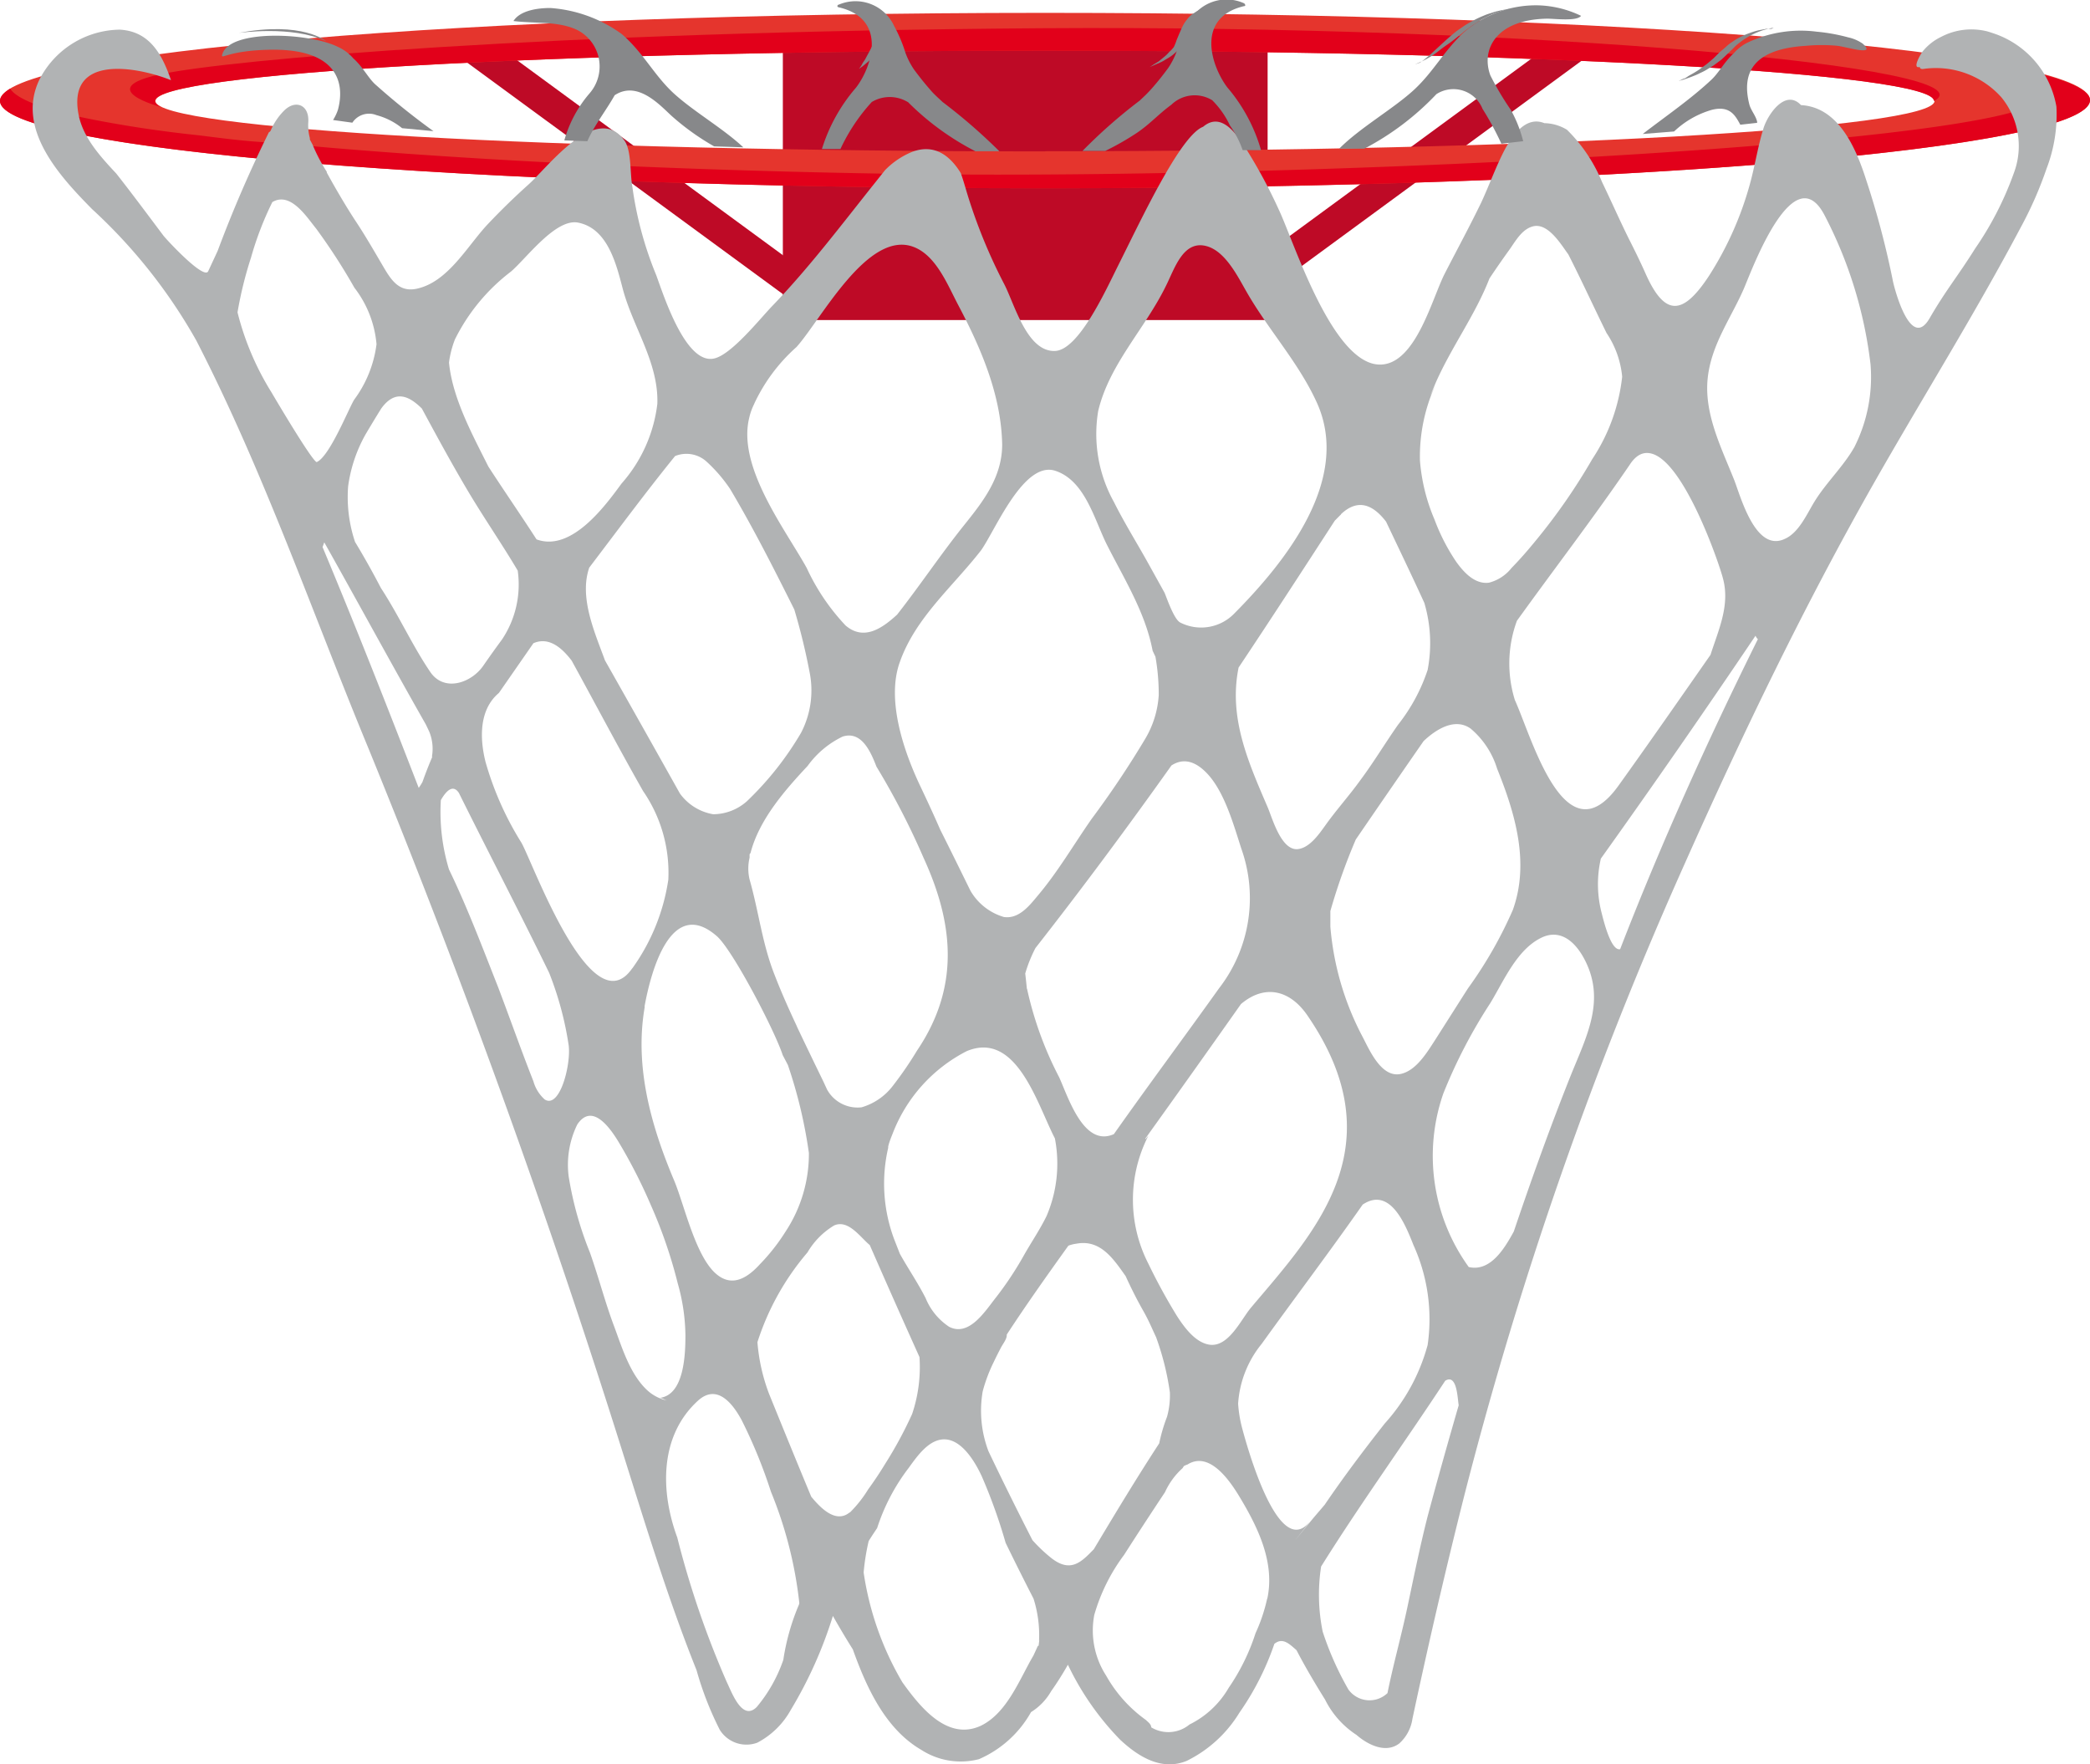 <svg xmlns="http://www.w3.org/2000/svg" viewBox="0 0 133.22 112.46"><defs><style>.cls-1,.cls-2{fill:#be0a26;}.cls-2{stroke:#be0a26;stroke-miterlimit:10;stroke-width:2px;}.cls-3{fill:#e5352d;}.cls-4{fill:#e2001a;}.cls-5{fill:#b1b3b4;}.cls-6{fill:#dedede;}.cls-7{fill:#87888a;}</style></defs><title>basketball_hoop</title><g id="Слой_2" data-name="Слой 2"><g id="Слой_1-2" data-name="Слой 1"><rect class="cls-1" x="49.9" y="1.06" width="30.9" height="19.34"/><line class="cls-2" x1="29.86" y1="2.81" x2="52.39" y2="19.33"/><line class="cls-2" x1="100.94" y1="2.54" x2="78.05" y2="19.33"/><path class="cls-3" d="M66.61.82C29.82.82,0,3.33,0,6.43S29.82,12,66.61,12s66.61-2.51,66.61-5.62S103.4.82,66.61.82Zm0,8.83c-31.32,0-56.7-1.44-56.7-3.21s25.39-3.21,56.7-3.21,56.7,1.44,56.7,3.21S97.92,9.64,66.61,9.64Z"/><path class="cls-4" d="M10.26,6.82h0c-.26-.12-.39-.25-.39-.38,0-1.77,25.39-3.21,56.7-3.21s56.7,1.44,56.7,3.21c4-2.13-25.38-4.86-56.93-4.64s-51.67,2-56.09,2.93S10.26,6.82,10.26,6.82Z"/><path class="cls-4" d="M128.62,4.38A4.22,4.22,0,0,1,130.09,6c1.37,3-45.57,5.49-72.44,5.09-15.56-.23-30-1-40.19-2h-.1c-1.56-.06-3.14-.27-4.64-.46C10.23,8.37,7.77,8,5.42,7.52,3.6,7.15,1.15,6.47.65,5.65c-.42.26-.65.52-.65.78C0,9.53,29.82,12,66.61,12s66.61-2.51,66.61-5.62C133.22,5.71,131.59,5,128.62,4.38Z"/><path class="cls-3" d="M5.46,7.29S-1.75,5.63,7.29,4.18,36,.82,78.83,1.17c0,0-35.16,0-56.9,1.86,0,0-12.7.7-14.53,2.16,0,0-1.83.85,1.12,1.65s4.78,2.11,38.51,3c0,0,33,.25,49.49-.45,0,0-18.6,1.3-50.81,1.05C25.47,10.29,11.25,8.59,5.46,7.29Z"/><path class="cls-5" d="M131.08,6.8A6,6,0,0,0,126.64,2l.33.09-.33-.1-.09,0,.08,0a4.15,4.15,0,0,0-2.9.36,3.44,3.44,0,0,0-1.17.92c-.1.12-.72,1.14-.19,1,0,.08.06.13.19.13a5.61,5.61,0,0,1,5,1.79,4.89,4.89,0,0,1,.81,4.83,20.72,20.72,0,0,1-2.47,4.82c-1.1,1.76-1.86,2.64-2.9,4.44-1.23,2.14-2.27-2-2.34-2.35a54.78,54.78,0,0,0-1.71-6.47c-.64-2-1.75-4.63-4.15-4.76-1-1.06-2.12.6-2.39,1.47-.36,1.15-.54,2.37-.86,3.53a21.24,21.24,0,0,1-2.64,5.92c-1.59,2.4-2.75,2.65-4-.14-.34-.77-.71-1.52-1.09-2.27-.59-1.19-1.12-2.4-1.7-3.6a10,10,0,0,0-2.24-3.34,2.87,2.87,0,0,0-1.44-.42c-1.17-.47-2,.75-2.5,1.64-.58,1.1-1,2.29-1.52,3.41-.74,1.53-1.54,3-2.33,4.54s-1.8,5.58-3.95,5.79c-3.11.31-5.64-7.77-6.61-9.83a33.12,33.12,0,0,0-2.1-3.91c-.56-.86-1.55-2.42-2.74-1.41-1.45.55-3.92,5.86-5.45,8.91-.81,1.63-2.51,5.34-4,5.38-1.79.06-2.57-3-3.24-4.28a34.13,34.13,0,0,1-2.39-5.88c-.11-.38-.23-.79-.37-1.18-.67-1.09-1.66-1.89-3.1-1.35a5.1,5.1,0,0,0-1.73,1.17l-.58.73c-2.14,2.68-4.23,5.46-6.62,7.94-.76.79-2.59,3.09-3.69,3.33-1.81.41-3.21-4-3.69-5.31a22.85,22.85,0,0,1-1.52-5.62c-.16-.84-.05-2.31-.5-2.95-1.76-2.49-4.85,1.64-6.1,2.77q-1.35,1.21-2.6,2.53c-1.31,1.38-2.55,3.73-4.58,4.14-1.15.23-1.65-.65-2.16-1.52S23.27,15,22.7,14.14,21.42,12.08,20.83,11l0-.05a10.92,10.92,0,0,1-.91-1.74l-.17-.32,0-.09a3.1,3.1,0,0,1-.1-1c.08-1.13-.83-1.48-1.56-.73a4,4,0,0,0-.83,1.24.23.23,0,0,1-.12.12A82.12,82.12,0,0,0,13.87,16l-.6,1.29c-.27.57-2.69-2.05-2.86-2.28-1-1.33-2-2.68-3-3.95C6.42,10,5.27,8.76,5,7.26c-.7-3.84,3.77-3,5.9-2.15C10.34,3.49,9.56,2,7.64,1.89A5.83,5.83,0,0,0,2.51,5.08C1,8.22,3.83,11.26,5.87,13.33a34,34,0,0,1,6.64,8.37c4.32,8.39,7.39,17.34,11,26.06,6,14.7,11.4,29.6,16.17,44.78,1.47,4.66,2.9,9.38,4.72,13.92a20.67,20.67,0,0,0,1.48,3.8,2,2,0,0,0,2.39.82A5.18,5.18,0,0,0,50.4,109,27.15,27.15,0,0,0,53.09,103q.61,1.08,1.27,2.13c.86,2.4,2.06,5.07,4.37,6.41a4.63,4.63,0,0,0,3.67.59,7,7,0,0,0,3.32-3A3.76,3.76,0,0,0,67,107.8c.39-.55.74-1.11,1.07-1.69a17.79,17.79,0,0,0,3.33,4.78c1.17,1.09,2.64,2,4.24,1.35A8.14,8.14,0,0,0,79,109.17a17.5,17.5,0,0,0,2.23-4.39c.53-.43.95,0,1.41.4.56,1.08,1.18,2.12,1.82,3.15a5.73,5.73,0,0,0,2,2.25c.71.62,1.86,1.21,2.73.55a2.61,2.61,0,0,0,.84-1.57q.31-1.45.63-2.9c.83-3.76,1.71-7.5,2.65-11.23A250.07,250.07,0,0,1,107.41,55c3.68-8.26,7.62-16.45,12.1-24.32,3.07-5.39,6.36-10.65,9.27-16.14a24.33,24.33,0,0,0,1.67-3.79A9.59,9.59,0,0,0,131.08,6.8ZM105.17,28.89c2.12.36,4.41,7,4.66,8,.45,1.7-.29,3.26-.8,4.85-1.94,2.78-3.88,5.57-5.86,8.33-3.41,4.77-5.52-3.06-6.61-5.45a7.87,7.87,0,0,1,.13-5.05c2.38-3.31,4.88-6.56,7.18-9.93C104.28,29,104.72,28.81,105.17,28.89ZM41.09,64.22l0-.1c.39-2.14,1.66-7,4.59-4.46,1,.85,3.69,6,4.21,7.59l.33.63a30.45,30.45,0,0,1,1.34,5.61,9,9,0,0,1-1.48,5,12.54,12.54,0,0,1-1.65,2.1c-1.13,1.25-2,1.21-2.68.69-1.4-1.06-2.12-4.48-2.79-6.06C41.5,71.76,40.44,68,41.09,64.22Zm-.79-2.5c-2.58,3.73-6.31-6.67-7.06-8a20,20,0,0,1-2.29-5.15c-.37-1.47-.43-3.33.85-4.4L34,41c1-.44,1.84.32,2.44,1.11,1.52,2.77,3,5.58,4.55,8.31a9.17,9.17,0,0,1,1.61,5.65A12.94,12.94,0,0,1,40.3,61.73Zm10.5,3.71c-.51-1.09-1-2.18-1.43-3.3-.79-2-1-4-1.59-6.07a3,3,0,0,1,0-1.39c0-.07,0-.14,0-.22l.06-.08c.55-2.13,2.19-4,3.64-5.55a5.91,5.91,0,0,1,2.23-1.87c1.22-.39,1.8,1,2.16,1.92a48.06,48.06,0,0,1,3,5.81c1.94,4.23,2.31,8.25-.42,12.29a23.21,23.21,0,0,1-1.53,2.23,3.86,3.86,0,0,1-2,1.38,2.22,2.22,0,0,1-2.2-1.13l-.24-.52C51.91,67.76,51.35,66.6,50.8,65.44Zm5.81,7.7s0-.17.28-.85A9.87,9.87,0,0,1,61.62,67c3.19-1.33,4.51,3.43,5.62,5.56a8.48,8.48,0,0,1-.53,4.95c-.43.88-1,1.71-1.47,2.55a21.65,21.65,0,0,1-1.74,2.62c-.68.85-1.71,2.55-3,1.89A4,4,0,0,1,59,82.74c-.51-1-1.11-1.87-1.64-2.82L57,79A10.11,10.11,0,0,1,56.62,73.14ZM65.46,63c0,.17,0,0-.11-.95A9,9,0,0,1,66,60.43c3-3.83,5.87-7.7,8.67-11.64.84-.54,1.62-.19,2.3.54,1.1,1.19,1.67,3.27,2.16,4.78A9.39,9.39,0,0,1,77.7,63c-2.22,3.11-4.5,6.17-6.7,9.29-1.93.86-2.91-2.37-3.49-3.63A22.63,22.63,0,0,1,65.46,63ZM73,72.58q3.07-4.28,6.1-8.58c1.51-1.28,3.12-.91,4.24.73,5.74,8.36.4,13.87-3.6,18.62-.64.76-1.43,2.54-2.65,2.36-.91-.14-1.61-1.12-2.07-1.83a37,37,0,0,1-1.82-3.33,8.94,8.94,0,0,1,0-8.16C73.06,72.55,73,72.66,73,72.58ZM84.8,59.07c0-.18,0-.49,0-1a38.18,38.18,0,0,1,1.62-4.56q2.15-3.14,4.32-6.27c.8-.76,2-1.51,3-.8A5.43,5.43,0,0,1,95.43,49c1.16,2.87,2.08,6,1,9a26.77,26.77,0,0,1-2.86,5c-.71,1.11-1.41,2.22-2.12,3.33-.5.77-1.18,1.9-2.15,2.12-1.24.28-2-1.51-2.44-2.35A18.19,18.19,0,0,1,84.8,59.07ZM91.47,24.5c.4-.94.22-.51,0,0,1-2.32,2.56-4.4,3.47-6.75q.62-.93,1.27-1.83c.37-.52.77-1.26,1.43-1.47,1-.34,1.86,1.13,2.33,1.77.84,1.65,1.61,3.33,2.43,5a6,6,0,0,1,1,2.79,11.84,11.84,0,0,1-1.91,5.26,38,38,0,0,1-3.6,5.19c-.49.6-1,1.19-1.54,1.74a2.68,2.68,0,0,1-1.44.94c-.91.12-1.62-.68-2.08-1.32a12.65,12.65,0,0,1-1.39-2.7,11.9,11.9,0,0,1-.93-3.76,11,11,0,0,1,1-4.85C91.22,25.1,90.94,25.76,91.47,24.5Zm-6,8.28s0,0,0,0h0c1.15-1.09,2.12-.52,2.88.47C89.18,35,90,36.7,90.79,38.43A9.07,9.07,0,0,1,91,42.7a11.42,11.42,0,0,1-1.89,3.5c-.82,1.17-1.55,2.39-2.4,3.53-.72,1-1.51,1.87-2.21,2.85-.41.57-1,1.44-1.75,1.54-1.07.14-1.64-1.94-1.94-2.65-1.24-2.89-2.51-5.71-1.86-8.92,2.07-3.1,4.1-6.23,6.13-9.36C85.21,33.06,85.34,32.92,85.48,32.79ZM70,26.2c.71-3,3-5.26,4.33-8,.55-1.09,1.11-3,2.68-2.48,1.13.38,1.88,1.89,2.43,2.85,1.39,2.44,3.35,4.55,4.51,7.12,2.19,4.88-2,10.11-5.26,13.4a2.94,2.94,0,0,1-3.46.59c-.4-.21-.84-1.52-1-1.9l-1.11-2c-.7-1.25-1.47-2.49-2.11-3.77A8.92,8.92,0,0,1,70,26.2ZM67.24,30c1.92.61,2.51,3.11,3.31,4.71,1.1,2.18,2.46,4.33,2.92,6.77l.18.38a13.86,13.86,0,0,1,.21,2.44A6.19,6.19,0,0,1,73,47.09a59.91,59.91,0,0,1-3.42,5.11c-1.13,1.62-2.13,3.34-3.4,4.85-.55.66-1.22,1.54-2.19,1.4a3.65,3.65,0,0,1-2.13-1.67c-.64-1.3-1.28-2.61-1.93-3.9-.39-.9-.81-1.8-1.23-2.69-1.07-2.23-2.23-5.56-1.34-8,1-2.83,3.38-4.8,5.18-7.12C63.44,33.8,65.24,29.39,67.24,30ZM47.75,26.66a3.81,3.81,0,0,1,.37-1L48,25.9a11.12,11.12,0,0,1,2.77-3.78c1.55-1.72,4.52-7.46,7.44-6.39,1.44.53,2.17,2.38,2.84,3.66,1.45,2.74,2.77,5.76,2.83,8.94,0,2.09-1.22,3.64-2.44,5.16-1.48,1.85-2.8,3.83-4.26,5.69-.94.86-2.11,1.69-3.28.69a13.66,13.66,0,0,1-2.48-3.67C50.07,33.76,47,29.79,47.75,26.66ZM45,29.39a9.58,9.58,0,0,1,1.54,1.78c1.48,2.49,2.79,5.08,4.09,7.68a40.12,40.12,0,0,1,1,4.13,5.85,5.85,0,0,1-.57,3.73,20,20,0,0,1-3.45,4.36,3.25,3.25,0,0,1-2.15.83,3.3,3.3,0,0,1-2.12-1.32q-2.38-4.25-4.78-8.49c-.64-1.76-1.66-4-1-5.91,1.81-2.38,3.59-4.79,5.47-7.11A1.91,1.91,0,0,1,45,29.39ZM29,21.63a12.31,12.31,0,0,1,3.57-4.32c1-.86,2.85-3.4,4.28-3.12,1.88.37,2.43,2.63,2.84,4.2.65,2.47,2.3,4.71,2.21,7.35a9.33,9.33,0,0,1-2.28,5.08c-1,1.36-3.18,4.39-5.42,3.56-1-1.55-2.06-3.08-3.07-4.64-1-2-2.29-4.35-2.51-6.63A6.22,6.22,0,0,1,29,21.63Zm-8.8,7.83c-.27,0-2.66-4.05-2.9-4.46a17.77,17.77,0,0,1-2.16-5.09A24.58,24.58,0,0,1,16,16.42a20.54,20.54,0,0,1,1.36-3.54c1.16-.68,2.17.93,2.79,1.69a38.18,38.18,0,0,1,2.44,3.77A6.85,6.85,0,0,1,24,21.94a7.53,7.53,0,0,1-1.42,3.53C22.24,26,21,29.14,20.17,29.46Zm7.36,18.77q-.34.79-.63,1.61a3.83,3.83,0,0,1-.24.38c-2-5.16-4-10.26-6.13-15.35l.11-.3c2.17,3.86,4.28,7.75,6.47,11.6l.21.44A2.88,2.88,0,0,1,27.53,48.24ZM24.28,37.48c-.52-1-1.08-2-1.65-2.94A9,9,0,0,1,22.19,31a9.29,9.29,0,0,1,1.11-3.31q.49-.83,1-1.65c.91-1.26,1.81-.77,2.59,0,.95,1.76,1.9,3.51,2.92,5.23S32,34.68,33,36.37a6.3,6.3,0,0,1-1,4.39q-.62.84-1.2,1.68c-.75,1.08-2.44,1.68-3.34.44C26.32,41.22,25.42,39.22,24.28,37.48Zm10.44,32.6A2.43,2.43,0,0,1,34,68.92c-.79-2-1.49-4-2.25-6-1-2.53-1.95-5.06-3.13-7.5A12.64,12.64,0,0,1,28.1,51c.45-.78.84-.93,1.15-.46C31.14,54.35,33.13,58.16,35,62a20.87,20.87,0,0,1,1.25,4.64C36.4,67.88,35.68,70.69,34.72,70.08Zm6.61,18.6c-1.15-1-1.69-2.81-2.17-4.1-.59-1.56-1-3.17-1.56-4.75A22.4,22.4,0,0,1,36.25,75a5.83,5.83,0,0,1,.55-3.33c.91-1.35,2,.09,2.6,1.07a33.46,33.46,0,0,1,2.08,4.06,30.46,30.46,0,0,1,1.72,5,12.55,12.55,0,0,1,.49,3.3c0,1.16-.06,3.82-1.64,4,.15,0,.33.14.48.17A2.68,2.68,0,0,1,41.33,88.68Zm9.6,13.59a14.45,14.45,0,0,0-1,3.53,9.47,9.47,0,0,1-1.69,3c-.93.94-1.59-.92-1.92-1.6A58.79,58.79,0,0,1,43.17,98c-1.07-2.9-1.16-6.46,1.32-8.72,1.21-1.1,2.21.17,2.79,1.25a32,32,0,0,1,1.86,4.55,26.16,26.16,0,0,1,1.81,7.1Zm3.23-5.87c-.91.75-1.91-.35-2.45-1-.91-2.18-1.8-4.37-2.69-6.56a11.9,11.9,0,0,1-.74-3.29,16.56,16.56,0,0,1,3.19-5.72,4.87,4.87,0,0,1,1.7-1.72c.91-.4,1.67.76,2.27,1.25Q57,82.93,58.61,86.5a9.37,9.37,0,0,1-.47,3.63,26,26,0,0,1-1.72,3.18c-.34.56-.7,1.1-1.08,1.62A7.76,7.76,0,0,1,54.17,96.41Zm12,8.5-.29.63C65,107,64.21,109.18,62.52,110c-2.17,1-3.92-1.27-5-2.77a19.29,19.29,0,0,1-2.47-7,14.18,14.18,0,0,1,.32-2c.17-.28.36-.56.54-.83a12.74,12.74,0,0,1,2-3.82c.54-.74,1.33-1.92,2.39-1.83s1.87,1.46,2.28,2.35a34.4,34.4,0,0,1,1.52,4.24q.87,1.79,1.78,3.56a7.72,7.72,0,0,1,.35,2.7C66.25,104.47,66.26,104.45,66.2,104.91ZM67,99.3c.23.19.91.74,0,0h0a9.77,9.77,0,0,1-1.19-1.13q-1.44-2.81-2.8-5.66a7.26,7.26,0,0,1-.37-3.83,10,10,0,0,1,.71-1.88c.14-.3.29-.59.44-.88s.41-.59.38-.85c1.26-1.93,2.59-3.8,3.93-5.67a2.38,2.38,0,0,1,.53-.13c1.53-.28,2.36,1,3.12,2.07.36.79.74,1.54,1.11,2.19s.56,1.13.83,1.7a17.21,17.21,0,0,1,.88,3.52,5.09,5.09,0,0,1-.18,1.55A10.84,10.84,0,0,0,73.89,92c-1.45,2.22-2.81,4.48-4.17,6.75C68.94,99.55,68.25,100.29,67,99.3Zm13.77,2.6a10.77,10.77,0,0,1-.74,2.2,13.37,13.37,0,0,1-1.71,3.48,5.89,5.89,0,0,1-2.5,2.34,2.11,2.11,0,0,1-2.44.18c0-.2-.21-.34-.34-.47a8.72,8.72,0,0,1-2.53-2.82,5.31,5.31,0,0,1-.76-3.87,11.82,11.82,0,0,1,1.9-3.83q1.28-2,2.61-4a4.61,4.61,0,0,1,1.12-1.53l.08-.13a1.15,1.15,0,0,1,.23-.1c1.43-.9,2.75,1.1,3.37,2.14C80.21,97.41,81.27,99.62,80.78,101.9ZM83.48,97c-2,2.46-4-4.84-4.29-5.92a8.09,8.09,0,0,1-.27-1.61,6.71,6.71,0,0,1,1.5-3.81c2.16-3,4.34-5.88,6.44-8.88,1.77-1.18,2.74,1.33,3.24,2.59A11.43,11.43,0,0,1,91,85.73a12.22,12.22,0,0,1-2.73,5c-1.33,1.69-2.62,3.4-3.83,5.18-.31.37-.63.73-.93,1.1C81.53,99.43,83.24,97.34,83.48,97ZM91,96.65c-.49,1.92-.88,3.86-1.29,5.79s-.9,3.64-1.27,5.48a1.66,1.66,0,0,1-2.49-.23A19.59,19.59,0,0,1,84.31,104a11.79,11.79,0,0,1-.1-4.15c2.5-4,5.3-7.87,7.91-11.84.76-.47.78,1.12.86,1.56C92.3,91.92,91.63,94.29,91,96.65ZM96.49,78.5c-.55,1-1.46,2.59-2.87,2.26A12.09,12.09,0,0,1,92,69.7a32.81,32.81,0,0,1,3-5.77c.85-1.4,1.68-3.39,3.23-4.15,1.21-.6,2.14.23,2.71,1.26,1.47,2.67.19,5-.83,7.54C98.81,71.84,97.62,75.16,96.49,78.5Zm6.78-18c-.6.14-1.08-1.93-1.18-2.31a7.3,7.3,0,0,1-.05-3.46q5-7,9.86-14.21a.57.57,0,0,0,.15.22C108.84,47.21,105.87,53.79,103.27,60.5Zm14.93-32c-.37.66-.14.26,0,0-.71,1.25-1.79,2.25-2.54,3.47-.5.81-1,2-1.92,2.39-1.85.84-2.79-2.72-3.19-3.74-.79-2-1.9-4.15-1.71-6.39s1.54-4,2.35-5.91c.58-1.39,3.17-8.31,5.11-4.6a27.46,27.46,0,0,1,2.93,9.5A9.9,9.9,0,0,1,118.2,28.5Z"/><path class="cls-6" d="M127.16,2.15l.3.09Z"/><path class="cls-6" d="M127,2.11l.13,0Z"/><path class="cls-6" d="M127,2.1l.06,0Z"/><path class="cls-6" d="M127.47,2.24Z"/><path class="cls-6" d="M126.55,2l-.24-.07Z"/><path class="cls-7" d="M79.3.39c.14,0,.05-.15,0-.18A2.71,2.71,0,0,0,75.7,1.59,9.08,9.08,0,0,0,75,3.29a5,5,0,0,1-.54,1.05c-.31.42-.64.84-1,1.25s-.53.55-.81.82A33.28,33.28,0,0,0,69,9.62s0,0,0,0h1.45a17.24,17.24,0,0,0,2-1.14c.84-.56,1.41-1.22,2.21-1.8a2.14,2.14,0,0,1,2.61-.29A5.68,5.68,0,0,1,78.4,8a6.4,6.4,0,0,1,.81,1.57l1.17,0a10.66,10.66,0,0,0-2.15-4C77.19,4.19,76.2,1.12,79.3.39Z"/><path class="cls-7" d="M22.52,3.72a2.82,2.82,0,0,0-1-.74c-1.79-.89-6.88-1.14-7.35.48-.12.4.26-.23,3-.29C21.54,3.08,22,5.3,21.54,7a3.07,3.07,0,0,1-.31.65l1.23.17A1.27,1.27,0,0,1,24,7.34a4.34,4.34,0,0,1,1.63.83l2,.19a45,45,0,0,1-3.73-3C23.46,4.95,23.11,4.24,22.52,3.72Z"/><path class="cls-7" d="M39.63,2.17A8.77,8.77,0,0,0,35.08.51c-1.08,0-2,.26-2.35.83,1.38.17,2.79,0,4,.54a2.61,2.61,0,0,1,.85,4.07,7.82,7.82,0,0,0-1.61,3L37.44,9c.43-1,1.19-1.95,1.74-2.93,1.52-1,3,.77,3.7,1.38a15.77,15.77,0,0,0,2.64,1.88l1.86.06C46.08,8.18,44.28,7.15,43,6S41,3.34,39.63,2.17Z"/><path class="cls-7" d="M59.26,5.68c-.36-.41-.69-.83-1-1.25a4.91,4.91,0,0,1-.54-1.05A9.12,9.12,0,0,0,57,1.67,2.71,2.71,0,0,0,53.48.29c-.09,0-.18.15,0,.18,3.1.73,2.11,3.79,1.08,5.12A10.88,10.88,0,0,0,52.39,9.5l1.18,0a11.75,11.75,0,0,1,2-3h0a2.23,2.23,0,0,1,2.12-.09l.19.1a17.09,17.09,0,0,0,4.29,3.13H63.7A35.76,35.76,0,0,0,60.08,6.5C59.8,6.23,59.52,6,59.26,5.68Z"/><path class="cls-7" d="M118.73,2.78a2.6,2.6,0,0,0-.93-.4,11.63,11.63,0,0,0-2-.36,7.94,7.94,0,0,0-4.29.64,2.81,2.81,0,0,0-1,.74c-.59.53-.94,1.23-1.42,1.68-1.32,1.24-2.9,2.32-4.38,3.46l2-.16A5.82,5.82,0,0,1,109.12,7c1.16-.29,1.5.38,1.81.95L112,7.83a.24.24,0,0,0,0-.08c-.08-.37-.39-.71-.49-1.08-.49-1.91.1-3.54,3.61-3.75a10.62,10.62,0,0,1,2,0C117.76,3,119.64,3.6,118.73,2.78Z"/><path class="cls-7" d="M95,4.81c-.61-1.63.33-3.56,3.61-3.62.52,0,1.9.18,2.17-.18,0,0,0,0,0,0A6.73,6.73,0,0,0,98.05.34,7,7,0,0,0,93.38,2c-1.32,1.18-2,2.6-3.32,3.79s-3.39,2.37-4.7,3.69l1.6,0a17.46,17.46,0,0,0,4.6-3.48,2,2,0,0,1,2.94.94,19.46,19.46,0,0,1,1.2,2.22L97.09,9a8.21,8.21,0,0,0-.79-2A18.13,18.13,0,0,1,95,4.81Z"/><path class="cls-7" d="M15.21,2.1s3.4-.5,5.57.52C20.79,2.63,19.29,1.33,15.21,2.1Z"/><path class="cls-7" d="M33.7.75l.49,0a12.61,12.61,0,0,1,1.32,0,8.49,8.49,0,0,1,1.75.31,4.52,4.52,0,0,1,.78.31,2.65,2.65,0,0,1,.57.4l.12.11.07.1.14.21a.94.94,0,0,1,.18.43.68.68,0,0,1,0,.41A.81.81,0,0,1,39,3.4a1.16,1.16,0,0,1-.24.29,2.2,2.2,0,0,1-.26.21,2,2,0,0,1-.29.17,1.77,1.77,0,0,0,.19-.18,1.25,1.25,0,0,0,.16-.22,1.13,1.13,0,0,0,.13-.29.82.82,0,0,0,0-.34.8.8,0,0,0-.07-.37,1.09,1.09,0,0,0-.21-.4l-.15-.21L38.2,2l-.1-.09a2.23,2.23,0,0,0-.49-.36A4.21,4.21,0,0,0,37,1.22,8.33,8.33,0,0,0,35.43.88c-.5-.07-.93-.1-1.25-.11Z"/><path class="cls-7" d="M54.31.17a3.66,3.66,0,0,1,.41.11,4.25,4.25,0,0,1,.88.39,1.83,1.83,0,0,1,.71.7,1,1,0,0,1,.12.42.74.74,0,0,1,0,.22v.11a.87.87,0,0,1,0,.11c-.12.28-.23.56-.36.82a4.09,4.09,0,0,1-.28.37l-.27.33a2.85,2.85,0,0,1-.29.27l-.24.2-.24.17.14-.19L55,4c.05-.08.13-.18.18-.28s.24-.44.37-.7.19-.54.3-.83a.76.76,0,0,0,0-.1l0-.1a.68.68,0,0,0,0-.2,1.13,1.13,0,0,0-.06-.39,1.56,1.56,0,0,0-.5-.67A2.87,2.87,0,0,0,55,.49a3.08,3.08,0,0,0-.33-.17C54.44.22,54.31.17,54.31.17Z"/><path class="cls-7" d="M78.07.14,78,.17l-.3.08c-.13,0-.26.09-.41.15L77,.52a1.14,1.14,0,0,0-.21.13l-.21.14-.17.16a1.52,1.52,0,0,0-.29.36,2.27,2.27,0,0,0-.21.41c-.07.14-.12.29-.18.43l-.2.43a2.39,2.39,0,0,1-.27.42,2,2,0,0,1-.37.38,2.4,2.4,0,0,1-.43.32c-.16.09-.29.18-.43.25l-.39.17-.35.15.26-.17.31-.19.33-.27a2.14,2.14,0,0,0,.33-.32A2.05,2.05,0,0,0,74.82,3,3.17,3.17,0,0,0,75,2.55l.18-.43c.07-.15.12-.29.2-.44a2,2,0,0,1,.27-.42,1.64,1.64,0,0,1,.38-.38L76.3.71l.27-.14A3.8,3.8,0,0,1,77.1.35c.19-.05.34-.1.49-.13l.35-.06Z"/><path class="cls-7" d="M97,.53h-.13l-.35,0a4.09,4.09,0,0,0-.5.09c-.19,0-.37.11-.58.17s-.4.15-.59.25-.41.2-.57.31-.4.24-.55.36-.35.24-.5.38c-.33.26-.64.53-1,.77s-.62.48-.91.67l-.43.25a3.74,3.74,0,0,1-.37.18l-.34.15L90.49,4a2.29,2.29,0,0,0,.29-.2l.33-.27.75-.69c.27-.25.57-.52.9-.79.16-.13.37-.26.55-.39a6.22,6.22,0,0,1,.6-.35A6.29,6.29,0,0,1,94.57,1c.22-.1.48-.17.69-.24a6.53,6.53,0,0,1,.68-.15,5.05,5.05,0,0,1,.57-.06H97Z"/><path class="cls-7" d="M113.06,1.77a3.17,3.17,0,0,0-.4.08,3.1,3.1,0,0,0-.41.12,4.57,4.57,0,0,0-.46.19,4.31,4.31,0,0,0-.46.25,3.7,3.7,0,0,0-.43.3,2.59,2.59,0,0,0-.39.34l-.38.37-.39.37-.47.35c-.15.11-.34.21-.5.31s-.35.18-.51.26-.33.14-.48.2l-.4.14-.38.11.3-.14c.09,0,.21-.1.32-.17s.25-.14.38-.22.28-.17.41-.27.29-.2.42-.31l.4-.34.37-.37L110,3a2.57,2.57,0,0,1,.45-.35,3.6,3.6,0,0,1,.52-.31,4.48,4.48,0,0,1,.57-.24,4.37,4.37,0,0,1,.56-.17l.48-.09a3.1,3.1,0,0,1,.33,0Z"/></g></g></svg>
